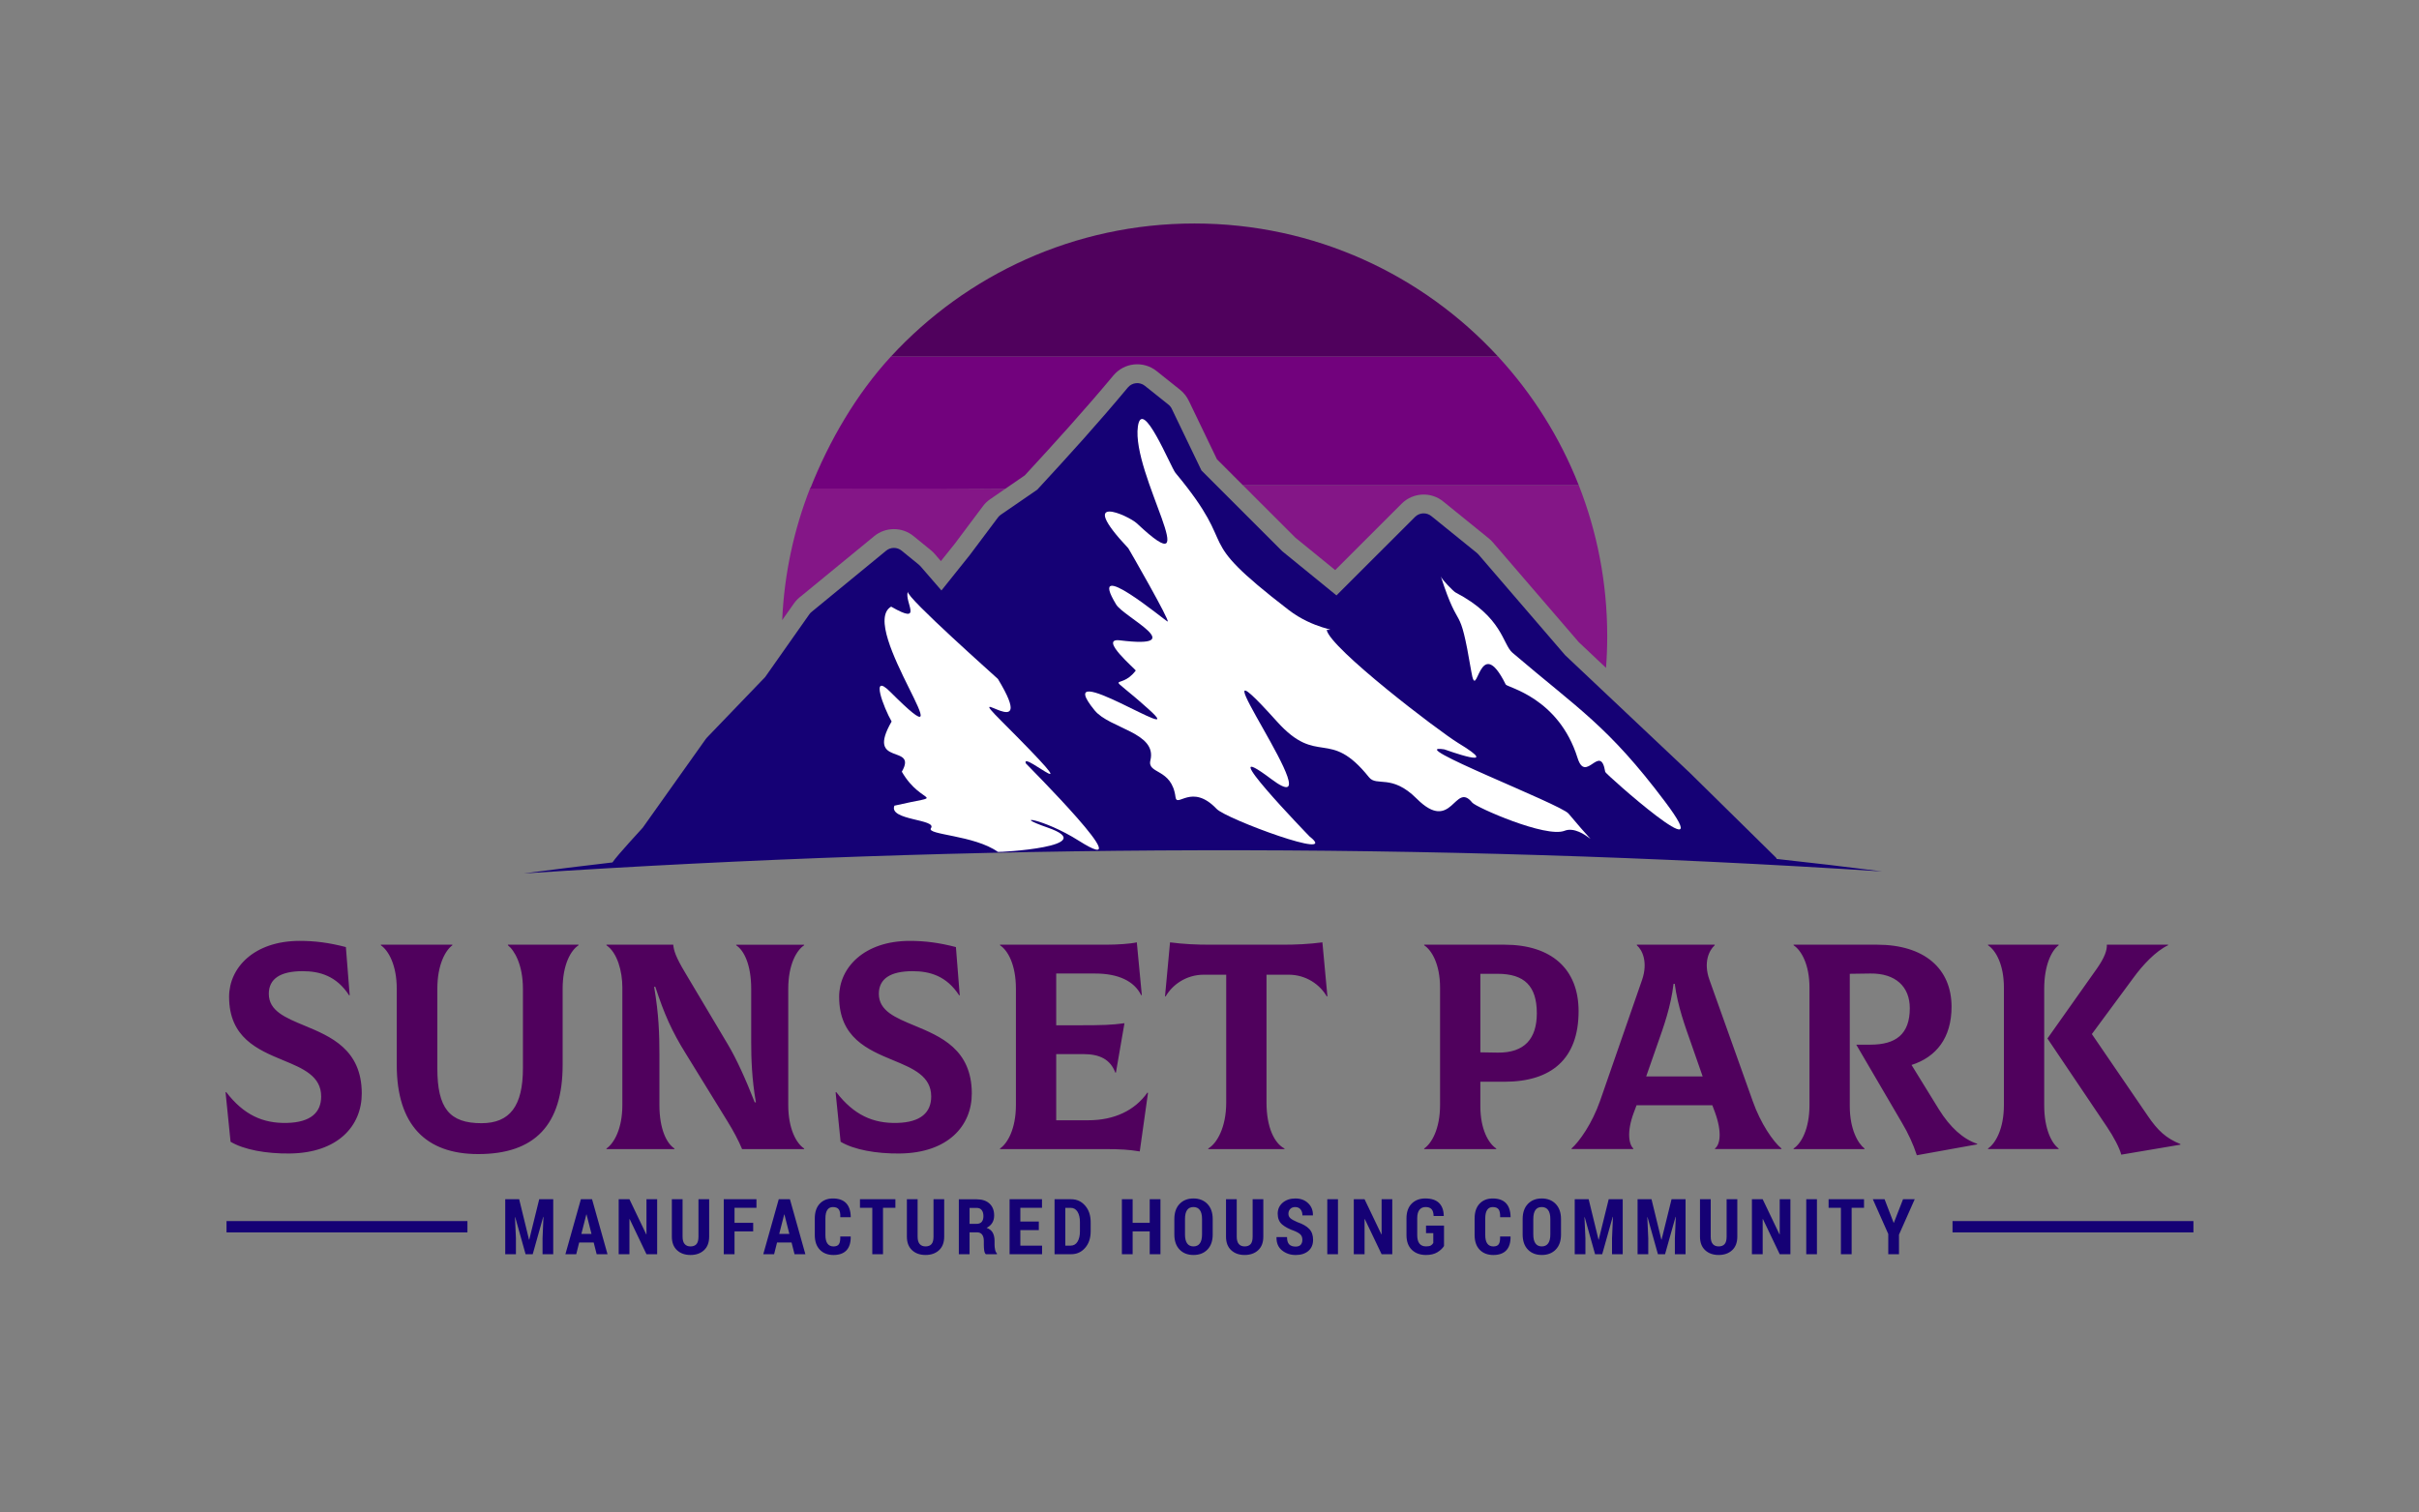 <?xml version="1.0" encoding="UTF-8"?><svg id="Layer_1" xmlns="http://www.w3.org/2000/svg" viewBox="0 0 288 180.065"><rect x="0" y="0" width="288" height="180.065" fill="#808080" stroke="none"/><defs><style>.cls-1{fill:#841687;}.cls-1,.cls-2,.cls-3,.cls-4,.cls-5{fill-rule:evenodd;}.cls-2{fill:#50015d;}.cls-3{fill:#72027d;}.cls-4{fill:#150175;}.cls-5{fill:#fff;}</style></defs><path class="cls-4" d="M72.918,102.704c.596-.891,3.42-3.915,3.607-4.14l7.508-10.567c.047-.066,.098-.127,.154-.182l6.909-7.185,5.266-7.483c.096-.136,.21-.25,.338-.342l8.803-7.226c.543-.447,1.315-.434,1.841-.005l2.059,1.677c.074,.06,.14,.126,.199,.196l2.485,2.868,3.365-4.208,3.363-4.486c.097-.129,.211-.237,.337-.324l4.346-2.989c3.853-4.174,7.173-7.832,10.78-12.161,.506-.608,1.405-.698,2.021-.208l2.806,2.238c.19,.151,.331,.339,.423,.545l3.514,7.302,9.617,9.617,6.458,5.262,9.353-9.346c.538-.535,1.39-.562,1.96-.084l5.405,4.375c.069,.056,.132,.117,.188,.183l10.319,11.991,14.879,14.043,10.206,10.046c.067,.073,.097,.131,.098,.177,4.19,.454,8.38,.949,12.57,1.487-54.267-3.518-108.165-3.28-161.74,.24,3.521-.468,7.042-.904,10.563-1.311Z"/><path class="cls-2" d="M106.068,42.464l72.291-0c-8.98-9.745-21.849-15.85-36.146-15.85s-27.166,6.105-36.146,15.85Z"/><path class="cls-1" d="M191.209,79.533c.095-1.248,.143-2.509,.143-3.781,0-6.348-1.203-12.415-3.395-17.985h-39.996l6.251,6.251,4.751,3.871,7.926-7.92c.68-.676,1.562-1.033,2.455-1.072,.894-.038,1.8,.248,2.524,.856l5.369,4.35c.087,.068,.173,.145,.257,.227,.081,.078,.158,.16,.23,.244l10.237,11.895,3.247,3.064Z"/><path class="cls-1" d="M119.669,58.22l-23.198-.134c-1.934,4.916-3.099,10.22-3.345,15.762l1.401-1.991c.114-.162,.246-.318,.392-.466,.155-.157,.31-.292,.464-.403l8.698-7.138c.683-.562,1.513-.838,2.34-.84,.832-.002,1.663,.277,2.335,.826l2.06,1.677c.091,.074,.18,.153,.262,.234,.096,.094,.179,.182,.244,.261l.699,.81,1.642-2.053,3.362-4.487c.127-.17,.26-.32,.393-.448,.14-.136,.295-.262,.462-.376l1.791-1.232Z"/><path class="cls-3" d="M147.961,57.767h39.996c-2.242-5.698-5.518-10.877-9.598-15.304l-72.291,0c-4.079,4.427-7.355,10.019-9.597,15.717l23.206,.034,2.334-1.605c1.817-1.969,3.535-3.847,5.291-5.817,1.833-2.056,3.563-4.048,5.254-6.077,.644-.774,1.535-1.219,2.46-1.315,.929-.095,1.893,.159,2.677,.781l2.806,2.238c.23,.183,.438,.396,.622,.634,.161,.208,.302,.441,.42,.695l.004-.002,3.344,6.948,3.072,3.073Z"/><path class="cls-5" d="M108.09,70.472c-.472,1.17,1.959,4.049-1.993,1.77-4.11,2.369,9.769,20.02-.114,10.138-2.415-2.415-.771,1.908,.171,3.54-3.172,5.494,3.173,2.59,1.215,5.979,2.41,4.172,5.618,2.544-.882,4.044-.732,1.769,5.13,1.592,4.347,2.686-.572,.799,5.152,.809,7.973,2.819,.092,.066,12.481-.623,5.894-2.905-4.472-1.55-.529-1.127,3.74,1.576,7.906,5.006-6.289-9.156-6.312-9.216-.667-1.742,8.708,6.582-2.961-5.097-4.757-4.761,4.652,3.309-.361-4.955-.042-.069-10.971-9.749-10.716-10.38Z"/><path class="cls-5" d="M135.474,50.794c-.793,5.666,8.365,19.512-.113,11.538-1.007-.947-7.398-3.811-1.026,2.961,.049,.052,5.024,8.713,4.68,8.723-.174,.005-9.79-8.051-6.123-2.022,.911,1.498,8.949,5.307,.446,4.262-2.639-.324,1.946,3.509,1.88,3.598-1.989,2.65-3.976-.349,1.557,4.623,5.272,4.738-12.036-6.738-6.454,.114,1.784,2.189,7.459,2.628,6.644,5.951-.412,1.683,2.545,.903,2.989,4.376,.173,1.35,1.923-1.719,4.898,1.414,1.145,1.205,14.893,6.281,11.069,3.285-.044-.034-12.092-12.494-4.557-6.835,8.18,6.144-11.006-19.85,.664-6.863,4.899,5.451,6.182,.668,10.964,6.644,.922,1.153,2.691-.442,5.675,2.544,4.247,4.247,4.514-2.148,6.616,.475,.437,.545,8.779,4.236,10.992,3.351,2.258-.903,5.379,3.84,.465-2.051-.934-1.12-19.918-8.429-14.778-7.641,.059,.009,7.295,2.666,1.661-.75-2.313-1.403-15.289-11.317-15.671-13.478,1.548,0-1.544-.077-4.538-2.383-12.04-9.275-5.378-6.594-13.46-16.307-.566-.68-3.974-9.151-4.48-5.53Z"/><path class="cls-5" d="M171.543,68.645c2.316,7.191,2.138,2.544,3.626,11.324,.687,4.054,.878-4.948,4.101,1.547,.171,.345,6.305,1.557,8.552,8.751,.981,3.138,2.715-1.88,3.294,1.661,.041,.248,13.91,12.572,7.119,3.54-6.807-9.051-10.294-11.016-18.168-17.74-1.175-1.003-1.166-4.251-6.778-7.176-.248-.13-1.623-1.524-1.746-1.908Z"/><path class="cls-2" d="M34.525,137.364c5.673-.07,8.545-3.257,8.545-7.144,0-5.253-3.712-6.794-6.829-8.089-2.276-.946-4.237-1.751-4.237-3.782,0-1.786,1.366-2.696,4.027-2.696,2.031,0,4.027,.56,5.533,2.872h.07l-.455-5.743c-2.031-.525-3.677-.735-5.498-.735-5.428,0-8.405,3.187-8.405,6.654,0,4.867,3.397,6.303,6.444,7.564,2.381,.981,4.517,1.891,4.517,4.308,0,1.891-1.226,3.081-4.062,3.151-2.872,.07-5.148-.946-7.249-3.677l-.07,.035,.595,5.883c1.576,.946,4.237,1.436,7.074,1.401h0Zm22.412,.07c6.759,0,10.05-3.502,10.05-10.611v-9.07c0-2.907,.981-4.588,1.891-5.183v-.07h-8.405v.07c.77,.595,1.786,2.311,1.786,5.183v9.455c0,4.483-1.541,6.549-4.937,6.549-3.817,0-5.253-1.786-5.253-6.549v-9.455c0-2.907,.981-4.588,1.786-5.183v-.07h-8.509v.07c.876,.595,1.891,2.311,1.891,5.183v9.07c0,7.144,3.467,10.611,9.7,10.611h0Zm15.269-.595h8.089v-.07c-.91-.595-1.786-2.276-1.786-5.183v-5.953c0-2.521-.07-4.798-.63-8.124h.14c1.051,3.222,1.961,5.288,3.642,7.984l4.938,8.02c.7,1.12,1.366,2.381,1.751,3.327h7.389v-.07c-.91-.595-1.891-2.311-1.891-5.183v-13.832c0-2.872,.981-4.588,1.891-5.183v-.07h-8.089v.07c.911,.595,1.786,2.276,1.786,5.183v6.303c0,1.961,.07,4.412,.56,7.214h-.14c-1.051-2.696-2.171-5.183-3.222-6.934l-5.043-8.475c-1.156-1.926-1.366-2.661-1.436-3.362h-7.949v.07c1.295,.875,1.891,3.117,1.891,5.008v14.008c0,2.872-1.016,4.588-1.891,5.183v.07h0Zm34.949,.525c5.673-.07,8.545-3.257,8.545-7.144,0-5.253-3.712-6.794-6.829-8.089-2.276-.946-4.237-1.751-4.237-3.782,0-1.786,1.366-2.696,4.027-2.696,2.031,0,4.027,.56,5.533,2.872h.07l-.455-5.743c-2.031-.525-3.677-.735-5.498-.735-5.428,0-8.405,3.187-8.405,6.654,0,4.867,3.397,6.303,6.444,7.564,2.381,.981,4.517,1.891,4.517,4.308,0,1.891-1.226,3.081-4.062,3.151-2.872,.07-5.148-.946-7.249-3.677l-.07,.035,.595,5.883c1.576,.946,4.237,1.436,7.074,1.401h0Zm29.451-7.249c-1.506,2.136-3.957,3.292-7.039,3.292h-3.817v-7.88h3.222c1.961,0,3.222,.631,3.817,2.206h.07l1.016-5.883c-1.576,.21-2.557,.245-5.463,.245h-2.662v-6.163h4.623c2.732,0,4.657,.875,5.498,2.591l.07-.035-.595-6.268c-.77,.175-2.311,.28-3.712,.28h-12.572v.07c.91,.595,1.891,2.276,1.891,5.183v13.832c0,2.872-1.016,4.588-1.891,5.183v.07h12.362c2.066,0,2.977,.07,4.273,.28l.981-6.969-.07-.035h0Zm20.836-17.895c-1.611,.21-3.082,.28-4.798,.28h-8.545c-1.716,0-3.187-.07-4.797-.28l-.596,6.409,.07,.035c.805-1.401,2.452-2.591,4.552-2.591h2.661v15.233c0,2.977-1.12,4.868-2.136,5.463v.07h9.07v-.07c-1.156-.595-2.136-2.451-2.136-5.463v-15.233h2.626c2.101,0,3.747,1.19,4.553,2.591l.07-.035-.595-6.409h0Zm21.677,.28h-9.56v.07c.91,.595,1.891,2.276,1.891,5.043v13.973c0,2.872-1.016,4.588-1.891,5.183v.07h8.579v-.07c-.91-.595-1.891-2.276-1.891-5.043v-2.907h2.872c5.568,0,8.825-2.696,8.825-8.405,0-5.043-3.257-7.915-8.825-7.915h0Zm-.805,12.852l-2.066-.035v-9.35h2.066c3.187,0,4.657,1.471,4.657,4.693,0,3.011-1.436,4.727-4.657,4.692h0Zm30.35,5.743c.946,2.696,2.451,4.868,3.432,5.673v.07h-7.914v-.07c.595-.455,.876-1.891,0-4.307l-.315-.84h-9.023l-.315,.84c-.91,2.416-.56,3.852-.07,4.307v.07h-7.354v-.07c.946-.84,2.451-2.977,3.397-5.673l5.008-14.428c.7-2.066,.035-3.537-.631-4.097v-.07h9.269v.07c-.666,.595-1.366,2.031-.631,4.097l5.148,14.428h0Zm-9.415-13.938c-.315,2.696-1.155,5.043-1.961,7.319l-1.296,3.712h6.723l-1.295-3.712c-.8-2.276-1.675-4.623-2.031-7.319h-.14Zm31.593,14.953l-3.257-5.288c2.941-.946,4.762-3.222,4.762-6.934,0-4.552-3.257-7.389-8.86-7.389h-9.945v.07c.91,.595,1.891,2.276,1.891,5.043v13.973c0,2.872-.981,4.588-1.891,5.183v.07h8.44v-.07c-.771-.595-1.751-2.276-1.751-5.043v-15.759l2.452-.035c3.012-.035,4.693,1.576,4.693,4.132,0,3.117-1.681,4.342-4.693,4.342h-1.681l5.428,9.28c.77,1.296,1.331,2.522,1.786,3.887l7.179-1.295v-.07c-1.681-.56-3.222-1.961-4.553-4.097h0Zm12.537-.49v-13.868c0-2.872,.911-4.588,1.716-5.183v-.07h-8.405v.07c.91,.595,1.891,2.276,1.891,5.043v13.973c0,2.872-1.016,4.588-1.891,5.183v.07h8.405v-.07c-.805-.595-1.716-2.276-1.716-5.148h0Zm12.327,1.261c1.191,1.751,2.171,2.661,3.887,3.362v.07l-7.039,1.19c-.21-.805-.91-2.136-1.716-3.327l-7.074-10.506,5.918-8.37c.876-1.26,1.19-2.136,1.155-2.802h7.284v.07c-1.471,.701-3.012,2.346-4.132,3.887l-4.938,6.689,6.654,9.735Z"/><path class="cls-4" d="M26.97,146.762h28.681v-1.35H26.97v1.35h0Zm205.493,0h28.681v-1.35h-28.681v1.35Z"/><path class="cls-4" d="M61.812,142.813l1.172,4.807h.028l1.186-4.807h1.668v6.547h-1.272v-1.902l.108-2.546-.026-.005-1.251,4.452h-.849l-1.237-4.415-.026,.004,.112,2.509v1.902h-1.272v-6.547h1.659Zm8.87,5.147h-1.726l-.35,1.4h-1.291l1.843-6.547h1.331l1.84,6.547h-1.291l-.356-1.4h0Zm-1.466-1.022h1.205l-.588-2.313h-.027l-.589,2.313h0Zm9.024,2.422h-1.272l-2.001-4.187-.027,.009v4.177h-1.281v-6.547h1.281l2.001,4.182,.027-.009v-4.173h1.272v6.547h0Zm6.191-6.547v4.455c0,.698-.204,1.235-.614,1.614-.41,.379-.946,.569-1.607,.569-.663,0-1.199-.19-1.608-.571-.408-.381-.614-.917-.614-1.613v-4.455h1.277v4.454c0,.397,.083,.692,.248,.881,.164,.189,.396,.283,.697,.283,.309,0,.543-.091,.706-.27,.161-.18,.242-.477,.242-.893v-4.454h1.272Zm5.241,3.83h-2.221v2.717h-1.282v-6.547h3.894v1.022h-2.612v1.786h2.221v1.022h0Zm4.568,1.317h-1.726l-.35,1.4h-1.291l1.843-6.547h1.331l1.84,6.547h-1.291l-.356-1.4h0Zm-1.466-1.022h1.205l-.588-2.313h-.027l-.589,2.313h0Zm8.498,.311l.014,.028c.006,.718-.166,1.261-.513,1.627-.348,.365-.861,.548-1.537,.548-.677,0-1.219-.207-1.624-.623-.404-.415-.606-1.002-.606-1.763v-1.954c0-.758,.195-1.346,.586-1.765,.391-.417,.915-.626,1.571-.626,.695,0,1.222,.186,1.576,.557,.355,.372,.539,.921,.551,1.65l-.014,.026h-1.232c.018-.43-.04-.738-.175-.927-.135-.189-.37-.284-.706-.284-.287,0-.508,.112-.661,.338-.152,.224-.229,.565-.229,1.019v1.965c0,.46,.082,.804,.246,1.028,.163,.225,.402,.338,.717,.338,.308,0,.523-.089,.645-.267,.121-.178,.175-.482,.16-.913h1.232Zm5.333-3.415h-1.475v5.525h-1.277v-5.525h-1.466v-1.022h4.217v1.022h0Zm5.809-1.022v4.455c0,.698-.204,1.235-.614,1.614-.41,.379-.946,.569-1.607,.569-.663,0-1.199-.19-1.608-.571-.408-.381-.614-.917-.614-1.613v-4.455h1.277v4.454c0,.397,.083,.692,.248,.881,.164,.189,.396,.283,.697,.283,.309,0,.543-.091,.706-.27,.161-.18,.242-.477,.242-.893v-4.454h1.272Zm3.02,3.95v2.597h-1.277v-6.538h2.136c.645,0,1.15,.17,1.518,.51,.367,.341,.551,.813,.551,1.418,0,.342-.077,.635-.23,.882-.153,.247-.376,.445-.669,.591,.335,.115,.577,.302,.726,.566,.147,.264,.222,.594,.222,.988v.463c0,.18,.02,.371,.063,.577,.041,.206,.115,.354,.219,.446v.095h-1.321c-.104-.095-.17-.252-.198-.467-.027-.215-.04-.434-.04-.66v-.444c0-.325-.068-.579-.201-.758-.134-.18-.324-.269-.573-.269h-.927Zm0-1.022h.855c.261,0,.459-.08,.594-.238,.135-.16,.201-.385,.201-.678,0-.301-.066-.539-.201-.715-.135-.176-.332-.265-.589-.265h-.859v1.897h0Zm8.246,.746h-2.199v1.851h2.586v1.022h-3.867v-6.547h3.858v1.022h-2.577v1.63h2.199v1.022h0Zm1.874,2.873v-6.547h1.978c.672,0,1.226,.255,1.664,.763,.439,.508,.657,1.162,.657,1.963v1.1c0,.801-.218,1.455-.657,1.961-.437,.506-.991,.76-1.664,.76h-1.978Zm1.281-5.525v4.503h.626c.356,0,.631-.155,.824-.465,.193-.311,.29-.723,.29-1.235v-1.111c0-.509-.097-.919-.29-1.228-.194-.309-.468-.463-.824-.463h-.626Zm11.326,5.525h-1.278v-2.717h-2.032v2.717h-1.281v-6.547h1.281v2.809h2.032v-2.809h1.278v6.547h0Zm6.222-2.353c0,.768-.207,1.366-.625,1.797-.416,.431-.971,.647-1.664,.647-.692,0-1.245-.216-1.659-.647-.413-.432-.62-1.03-.62-1.797v-1.832c0-.764,.207-1.365,.62-1.8,.414-.436,.965-.654,1.654-.654,.689,0,1.244,.218,1.664,.654,.42,.436,.629,1.036,.629,1.8v1.832h0Zm-1.272-1.846c0-.468-.086-.821-.261-1.06-.173-.238-.426-.358-.759-.358-.336,0-.588,.119-.755,.356-.167,.237-.252,.591-.252,1.062v1.846c0,.475,.086,.831,.256,1.067,.17,.238,.422,.356,.755,.356,.33,0,.582-.118,.755-.356,.175-.236,.261-.592,.261-1.067v-1.846h0Zm7.297-2.348v4.455c0,.698-.204,1.235-.614,1.614-.41,.379-.946,.569-1.607,.569-.663,0-1.199-.19-1.608-.571-.408-.381-.614-.917-.614-1.613v-4.455h1.277v4.454c0,.397,.083,.692,.248,.881,.164,.189,.396,.283,.697,.283,.309,0,.543-.091,.706-.27,.161-.18,.242-.477,.242-.893v-4.454h1.272Zm4.649,4.836c0-.253-.066-.456-.198-.603-.132-.149-.364-.295-.697-.437-.681-.238-1.191-.507-1.532-.807-.339-.301-.51-.723-.51-1.265,0-.537,.198-.973,.592-1.311,.396-.336,.901-.505,1.516-.505,.623,0,1.13,.189,1.519,.566,.39,.376,.579,.852,.566,1.426l-.009,.028h-1.24c0-.296-.075-.537-.225-.721-.149-.184-.36-.276-.634-.276-.255,0-.453,.077-.596,.229-.143,.153-.213,.345-.213,.577,0,.213,.078,.39,.238,.528s.434,.292,.827,.461c.62,.21,1.088,.476,1.401,.798,.313,.322,.47,.758,.47,1.306,0,.566-.189,1.01-.566,1.331-.378,.321-.881,.48-1.507,.48-.623,0-1.163-.182-1.62-.546-.457-.364-.678-.886-.663-1.567l.009-.026h1.244c0,.404,.086,.694,.256,.87,.172,.176,.43,.266,.773,.266,.27,0,.47-.072,.6-.215,.13-.144,.197-.339,.197-.585h0Zm4.239,1.711h-1.272v-6.547h1.272v6.547h0Zm6.466,0h-1.272l-2.001-4.187-.027,.009v4.177h-1.282v-6.547h1.282l2.001,4.182,.027-.009v-4.173h1.272v6.547h0Zm6.156-.973c-.178,.282-.443,.529-.796,.744-.354,.213-.801,.321-1.344,.321-.701,0-1.265-.206-1.688-.615-.425-.411-.637-.995-.637-1.753v-1.995c0-.752,.206-1.335,.614-1.748,.41-.413,.951-.62,1.625-.62,.726,0,1.269,.178,1.633,.532,.362,.354,.551,.862,.567,1.525l-.009,.026h-1.2c-.009-.368-.09-.638-.245-.807-.154-.17-.39-.255-.707-.255-.312,0-.557,.111-.734,.33-.176,.221-.265,.555-.265,1.005v2.004c0,.457,.089,.797,.268,1.018,.178,.219,.437,.33,.78,.33,.255,0,.444-.034,.565-.103,.121-.069,.221-.17,.299-.304v-1.168h-.864v-.902h2.141v2.434h0Zm7.912-1.137l.014,.028c.006,.718-.166,1.261-.513,1.627-.348,.365-.861,.548-1.537,.548-.677,0-1.219-.207-1.624-.623-.404-.415-.606-1.002-.606-1.763v-1.954c0-.758,.195-1.346,.586-1.765,.391-.417,.915-.626,1.571-.626,.695,0,1.222,.186,1.576,.557,.355,.372,.539,.921,.551,1.65l-.014,.026h-1.232c.018-.43-.04-.738-.175-.927-.135-.189-.37-.284-.706-.284-.287,0-.508,.112-.661,.338-.152,.224-.229,.565-.229,1.019v1.965c0,.46,.082,.804,.246,1.028,.163,.225,.402,.338,.717,.338,.308,0,.523-.089,.645-.267,.121-.178,.175-.482,.16-.913h1.232Zm6.021-.243c0,.768-.207,1.366-.625,1.797-.416,.431-.971,.647-1.664,.647-.692,0-1.244-.216-1.659-.647-.413-.432-.62-1.03-.62-1.797v-1.832c0-.764,.207-1.365,.62-1.8,.414-.436,.965-.654,1.654-.654,.689,0,1.244,.218,1.664,.654,.42,.436,.629,1.036,.629,1.8v1.832h0Zm-1.272-1.846c0-.468-.086-.821-.261-1.06-.173-.238-.426-.358-.759-.358-.336,0-.588,.119-.755,.356-.167,.237-.252,.591-.252,1.062v1.846c0,.475,.086,.831,.256,1.067,.17,.238,.422,.356,.755,.356,.33,0,.582-.118,.755-.356,.175-.236,.261-.592,.261-1.067v-1.846h0Zm4.564-2.348l1.172,4.807h.028l1.186-4.807h1.668v6.547h-1.272v-1.902l.108-2.546-.026-.005-1.251,4.452h-.849l-1.237-4.415-.026,.004,.112,2.509v1.902h-1.272v-6.547h1.659Zm7.482,0l1.172,4.807h.028l1.186-4.807h1.668v6.547h-1.272v-1.902l.108-2.546-.026-.005-1.251,4.452h-.849l-1.237-4.415-.026,.004,.112,2.509v1.902h-1.272v-6.547h1.659Zm10.215,0v4.455c0,.698-.204,1.235-.614,1.614-.41,.379-.946,.569-1.607,.569-.663,0-1.199-.19-1.608-.571-.408-.381-.614-.917-.614-1.613v-4.455h1.277v4.454c0,.397,.083,.692,.248,.881,.164,.189,.396,.283,.697,.283,.309,0,.543-.091,.706-.27,.161-.18,.242-.477,.242-.893v-4.454h1.272Zm6.321,6.547h-1.272l-2.001-4.187-.027,.009v4.177h-1.281v-6.547h1.281l2.001,4.182,.027-.009v-4.173h1.272v6.547h0Zm3.16,0h-1.272v-6.547h1.272v6.547h0Zm5.606-5.525h-1.475v5.525h-1.277v-5.525h-1.466v-1.022h4.217v1.022h0Zm3.525,1.783h.026l1.093-2.805h1.39l-1.871,4.217v2.33h-1.277v-2.41l-1.838-4.138h1.398l1.079,2.805Z"/></svg>